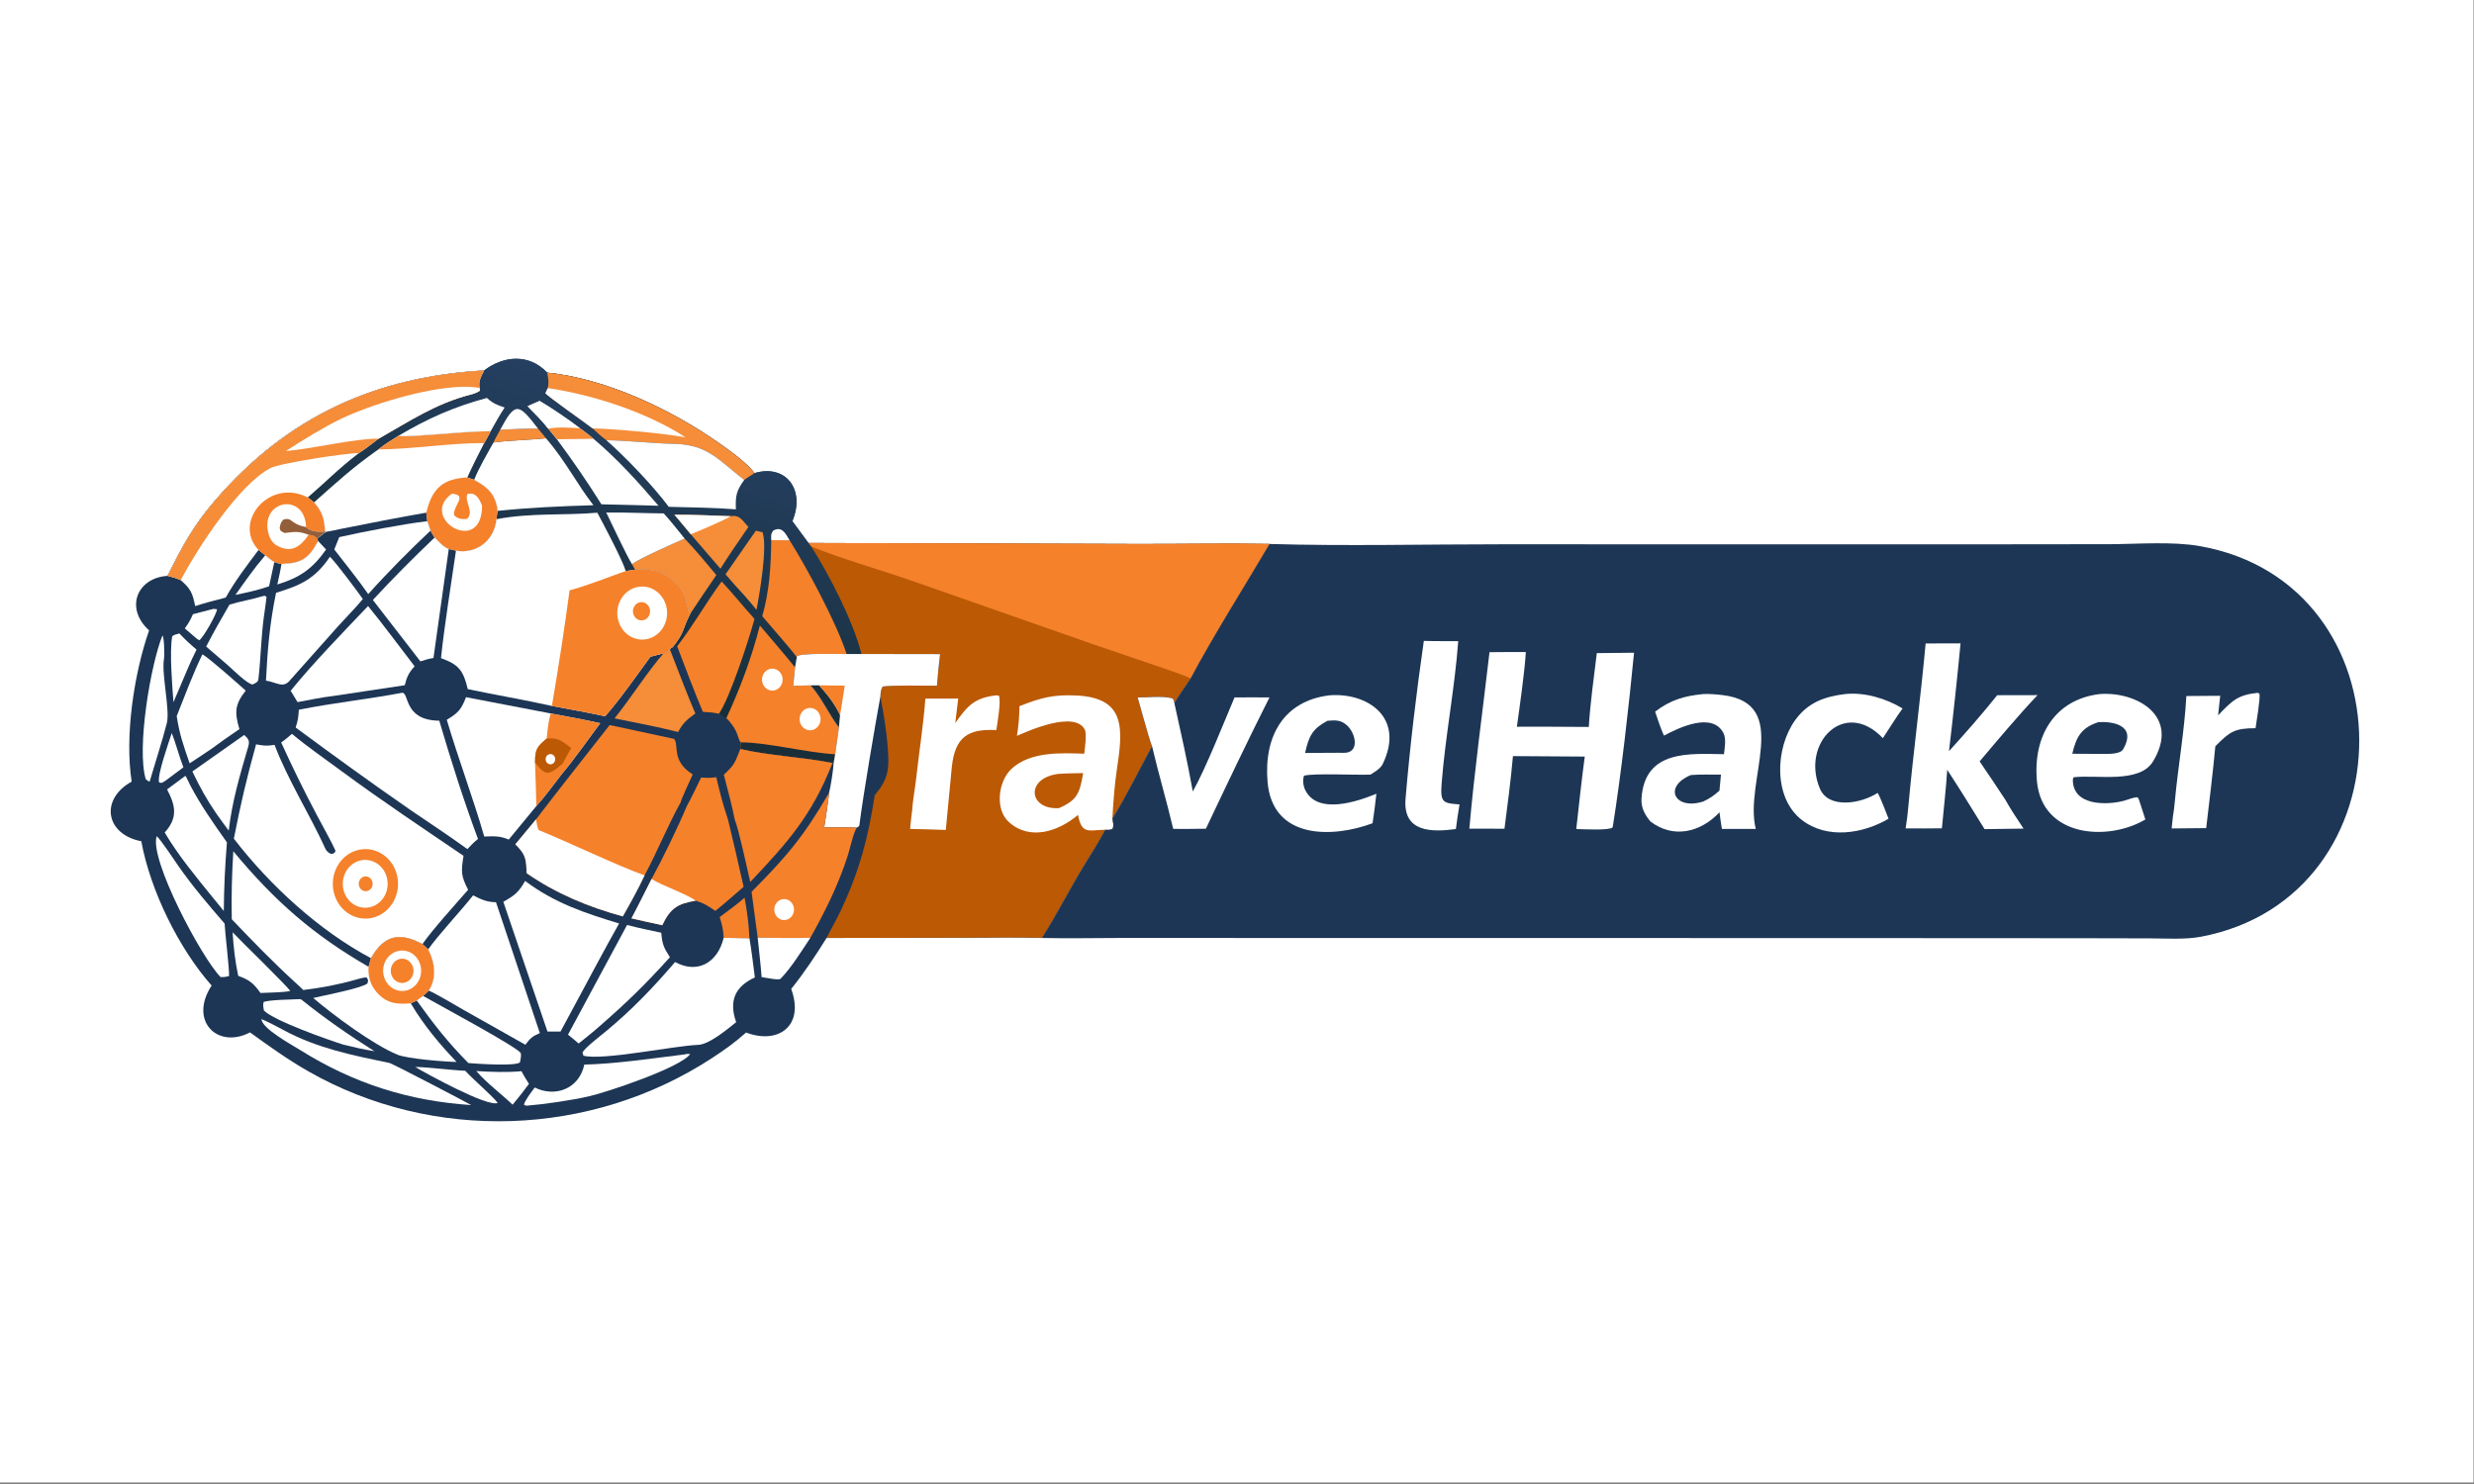 <?xml version="1.0" encoding="utf-8" ?><svg xmlns="http://www.w3.org/2000/svg" xmlns:xlink="http://www.w3.org/1999/xlink" width="750" height="450" viewBox="0 0 750 450"><rect x="0" y="0" width="750" height="450" fill="#808080" stroke="none"/><path fill="white" transform="scale(0.412 0.439)" d="M0 0L1820 0L1820 1024L0 1024L0 0Z"/><path fill="#1D3655" transform="scale(0.412 0.439)" d="M356.25 255.877C370.812 245.552 389.294 244.207 402.58 257.364C445.792 261.475 494.138 282.852 529.836 306.604C537.371 311.618 549.518 319.724 555.189 326.784C578.15 320.442 592.754 338.065 583.013 359.98L594.867 375.07L836.317 375.76C868.645 375.857 901.998 375.224 934.163 375.74C916.635 403.688 891.829 440.617 876.082 468.661C871.912 474.327 867.944 479.684 864.095 485.577C863.573 483.946 863.565 482.63 862.309 482.328C855.228 480.626 844.26 481.906 837.117 481.743C839.655 489.705 844.98 508.78 847.688 515.422C838.908 530.577 827.868 551.363 818.512 565.441C819.014 568.85 819.769 569.868 818.542 572.593C816.132 573.352 815.827 573.249 813.249 573.141C808.71 581.061 803.568 588.894 798.52 596.519C787.493 613.172 777.844 631.443 766.63 647.894C749.647 647.19 729.083 647.679 711.767 647.683L608.21 647.885C599.745 660.564 592.038 671.539 582.175 683.11C592.173 708.862 572.464 721.621 548.976 713.204C540.835 720.046 532.802 725.402 523.76 730.937C434.813 785.387 318.714 789.302 226.636 739.879C211.504 731.757 198.029 722.651 183.969 713.115C159.974 724.876 138.738 705.104 155.718 680.761C131.81 655.458 110.636 615.309 103.971 581.078C77.681 576.39 73.28 552.126 96.889 539.895C91.626 508.465 98.682 464.999 109.716 435.433C91.666 420.175 100.772 399.096 123.261 397.778C134.34 377.115 141.989 363.448 157.992 345.962C212.124 286.816 277.687 260.051 356.25 255.877Z"/><path fill="#BB5905" transform="scale(0.412 0.439)" d="M594.867 375.07L836.317 375.76C868.645 375.857 901.998 375.224 934.163 375.74C916.635 403.688 891.829 440.617 876.082 468.661C871.912 474.327 867.944 479.684 864.095 485.577C863.573 483.946 863.565 482.63 862.309 482.328C855.228 480.626 844.26 481.906 837.117 481.743C839.655 489.705 844.98 508.78 847.688 515.422C838.908 530.577 827.868 551.363 818.512 565.441C819.014 568.85 819.769 569.868 818.542 572.593C816.132 573.352 815.827 573.249 813.249 573.141C808.71 581.061 803.568 588.894 798.52 596.519C787.493 613.172 777.844 631.443 766.63 647.894C749.647 647.19 729.083 647.679 711.767 647.683L608.21 647.885C611.632 641.312 615.614 635.129 618.944 628.424C632.404 601.321 638.806 578.971 643.614 549.324C653.647 538.075 654.503 531.294 653.199 516.133C652.177 504.249 650.246 492.88 647.778 481.21C648 478.193 647.939 477.098 649.343 474.311C652.985 473.169 683.952 473.634 689.404 473.646C689.95 466.251 690.811 459.189 691.703 451.828L633.799 451.74C627.385 428.507 610.159 397.288 596.712 377.399L594.867 375.07Z"/><path fill="#F5812B" transform="scale(0.412 0.439)" d="M594.867 375.07L836.317 375.76C868.645 375.857 901.998 375.224 934.163 375.74C916.635 403.688 891.829 440.617 876.082 468.661C873.285 467.064 859.81 462.799 855.997 461.544L805.412 445.379L670.084 400.898C647.71 393.63 617.658 385.523 596.712 377.399L594.867 375.07Z"/><path fill="white" transform="scale(0.412 0.439)" d="M750.138 487.776C766.092 481.831 775.379 479.641 792.153 480.409C828.824 482.09 826.293 503.804 821.696 532.166C820.135 541.796 819.059 555.506 818.512 565.441C819.014 568.85 819.769 569.868 818.542 572.593C816.132 573.352 815.827 573.249 813.249 573.141C801.501 573.241 795.952 576.907 793.211 562.882C779.157 574.095 757.788 581.16 742.165 567.663C732.021 558.899 734.471 539.893 744.023 531.309C757.673 519.041 780.508 520.05 797.788 520.619C798.275 516.769 799.788 506.824 798.199 503.971C790.728 490.563 756.672 504.812 748.286 508.283C749.555 500.763 749.973 495.341 750.138 487.776Z"/><path fill="#BB5905" transform="scale(0.412 0.439)" d="M778.71 534.551C784.327 534.159 791.256 534.146 796.985 533.991C794.544 548.002 792.486 552.776 779.172 558.212C756.862 559.475 754.161 537.534 778.71 534.551Z"/><path fill="white" transform="scale(0.412 0.439)" d="M733.089 480.293L734.947 480.457C736.762 484.19 733.888 499.11 733.121 504.306C712.699 503.318 702.533 508.631 700.291 530.43C698.831 544.614 697.382 559.067 695.926 573.27C687.201 572.944 678.406 572.787 669.672 572.574C669.942 568.532 670.634 563.986 671.155 559.928C671.369 554.674 673.433 543.658 674.093 537.985C676.213 519.756 679.48 500.826 680.886 482.573L705.065 482.521L702.903 499.437C712.195 486.983 717.338 482.018 733.089 480.293Z"/><defs><linearGradient id="gradient_0" gradientUnits="userSpaceOnUse" x1="411.953" y1="456.861" x2="466.921" y2="274.034"><stop offset="0" stop-color="#182F39"/><stop offset="1" stop-color="#243F61"/></linearGradient></defs><path fill="url(#gradient_0)" transform="scale(0.412 0.439)" d="M356.25 255.877C370.812 245.552 389.294 244.207 402.58 257.364C445.792 261.475 494.138 282.852 529.836 306.604C537.371 311.618 549.518 319.724 555.189 326.784C578.15 320.442 592.754 338.065 583.013 359.98L594.867 375.07L596.712 377.399C610.159 397.288 627.385 428.507 633.799 451.74L622.947 451.768C617.557 451.785 589.074 450.966 586.336 453.346L586.272 453.98L585.002 460.975L583.689 473.736L596.437 473.42C604.657 481.916 610.252 493.999 617.28 502.435L614.542 521.004L613.43 526.99L612.529 527.062C591.636 523.059 563.872 521.782 544.722 517.341L545.01 512.748C542.68 510.587 543.764 504.748 534.458 496.048L529.002 493.019C524.493 492.064 521.836 491.97 517.197 491.74C510.585 477.151 504.362 461.313 498.251 446.424L494.997 447.03C504.101 436.237 501.555 435.599 507.834 424.061C504.591 419.262 506.683 410.62 496.674 402.238C486.35 393.592 479.952 392.966 467.265 393.522L460.422 394.45C458.232 387.176 443.705 361.449 439.503 354.143C415.072 356.152 390.491 354.09 365.315 358.633C363.683 373.761 350.224 382.831 335.513 380.386C334.365 379.966 331.546 379.487 330.214 379.218C326.145 377.862 322.948 374.285 319.796 371.3C318.855 370.116 317.626 367.869 316.807 366.491L314.401 359.992L313.684 354.107C292.376 357.633 271.134 361.469 249.917 365.501C246.642 366.124 243.36 366.905 240.051 367.314C236.468 369.136 236.361 370.178 233.233 371.989L234.065 373.711C226.991 386.193 221.43 389.155 207.108 389.528C205.352 389.354 203.568 388.74 201.842 388.255C200.297 387.507 196.718 384.741 195.163 383.603L190.249 379.87C181.432 390.903 173.427 400.624 166.085 412.763C158.555 414.61 150.993 416.387 143.58 418.658C141.846 409.765 140.033 406.414 132.982 400.743C129.11 399.228 127.321 398.719 123.261 397.778C134.34 377.115 141.989 363.448 157.992 345.962C212.124 286.816 277.687 260.051 356.25 255.877Z"/><path fill="white" transform="scale(0.412 0.439)" d="M123.261 397.778C134.34 377.115 141.989 363.448 157.992 345.962C212.124 286.816 277.687 260.051 356.25 255.877C353.955 260.278 351.943 263.034 352.906 267.987L353.175 269.774C351.215 271.134 348.582 271.981 346.266 272.534C320.696 278.635 301.227 290.974 278.548 303.011C275.386 305.241 267.052 311.381 264.039 312.982C248.731 323.97 240.144 332.562 226.476 343.581L231.099 347.001C237.189 353.459 238.607 358.148 239.175 367.06L240.051 367.314C236.468 369.136 236.361 370.178 233.233 371.989L234.065 373.711C226.991 386.193 221.43 389.155 207.108 389.528C205.352 389.354 203.568 388.74 201.842 388.255C200.297 387.507 196.718 384.741 195.163 383.603L190.249 379.87C181.432 390.903 173.427 400.624 166.085 412.763C158.555 414.61 150.993 416.387 143.58 418.658C141.846 409.765 140.033 406.414 132.982 400.743C129.11 399.228 127.321 398.719 123.261 397.778Z"/><path fill="#F58D39" transform="scale(0.412 0.439)" d="M123.261 397.778C134.34 377.115 141.989 363.448 157.992 345.962C212.124 286.816 277.687 260.051 356.25 255.877C353.955 260.278 351.943 263.034 352.906 267.987L353.175 269.774C351.215 271.134 348.582 271.981 346.266 272.534C320.696 278.635 301.227 290.974 278.548 303.011C275.386 305.241 267.052 311.381 264.039 312.982C255.881 312.767 206.444 319.789 199.033 323.335C176.061 334.326 145.077 379.034 132.982 400.743C129.11 399.228 127.321 398.719 123.261 397.778Z"/><path fill="white" transform="scale(0.412 0.439)" d="M210.33 311.578C221.742 304.52 238.856 294.745 250.734 289.392C275.276 278.331 326.838 263.533 352.906 267.987L353.175 269.774C351.215 271.134 348.582 271.981 346.266 272.534C320.696 278.635 301.227 290.974 278.548 303.011C261.738 302.775 229.258 310.078 210.33 311.578Z"/><path fill="#F5812B" transform="scale(0.412 0.439)" d="M190.249 379.87C170.969 360.979 197.93 329.962 226.476 343.581L231.099 347.001C237.189 353.459 238.607 358.148 239.175 367.06L240.051 367.314C236.468 369.136 236.361 370.178 233.233 371.989L234.065 373.711C226.991 386.193 221.43 389.155 207.108 389.528C205.352 389.354 203.568 388.74 201.842 388.255C200.297 387.507 196.718 384.741 195.163 383.603L190.249 379.87Z"/><path fill="white" transform="scale(0.412 0.439)" d="M227.105 369.383C220.802 378.037 213.655 382.722 202.556 376.169C199.276 373.719 197.603 369.934 196.977 366.148C193.507 345.142 223.614 340.773 225.179 363.213L225.233 364.054C228.068 367.326 235.177 367.713 239.175 367.06L240.051 367.314C236.468 369.136 236.361 370.178 233.233 371.989C230.937 369.857 230.141 369.869 227.105 369.383Z"/><path fill="#935E3A" transform="scale(0.412 0.439)" d="M227.105 369.383C219.596 366.812 217.292 367.269 209.39 368.17C206.218 366.478 206.649 367.352 205.768 364.763C206.362 361.793 206.395 361.26 208.365 359.002C215.068 356.793 213.41 362.06 225.233 364.054C228.068 367.326 235.177 367.713 239.175 367.06L240.051 367.314C236.468 369.136 236.361 370.178 233.233 371.989C230.937 369.857 230.141 369.869 227.105 369.383Z"/><path fill="white" transform="scale(0.412 0.439)" d="M361.036 297.863C360.109 299.499 357.215 304.846 356.262 306.048C351.79 314.161 347.901 321.388 343.877 329.775L348.908 331.434C358.758 336.427 364.83 341.366 366.164 352.878C365.879 354.649 365.443 356.89 365.315 358.633C363.683 373.761 350.224 382.831 335.513 380.386C334.365 379.966 331.546 379.487 330.214 379.218C326.145 377.862 322.948 374.285 319.796 371.3C318.855 370.116 317.626 367.869 316.807 366.491L314.401 359.992L313.684 354.107C292.376 357.633 271.134 361.469 249.917 365.501C246.642 366.124 243.36 366.905 240.051 367.314L239.175 367.06C238.607 358.148 237.189 353.459 231.099 347.001C249.298 331.867 258.322 323.822 278.364 310.444C283.624 306.582 287.446 304.341 293.093 301.079C299.062 301.685 308.779 300.793 315.019 300.422C330.531 299.5 345.451 297.934 361.036 297.863Z"/><path fill="#F5812B" transform="scale(0.412 0.439)" d="M343.877 329.775L348.908 331.434C358.758 336.427 364.83 341.366 366.164 352.878C365.879 354.649 365.443 356.89 365.315 358.633C363.683 373.761 350.224 382.831 335.513 380.386C334.365 379.966 331.546 379.487 330.214 379.218C326.145 377.862 322.948 374.285 319.796 371.3C318.855 370.116 317.626 367.869 316.807 366.491L314.401 359.992L313.684 354.107C317.99 336.896 326.268 330.731 343.877 329.775Z"/><path fill="white" transform="scale(0.412 0.439)" d="M332.448 341.019C344.466 342.015 333.572 348.629 334.043 355.737C336.447 358.429 340.277 358.915 343.682 358.372C349.127 353.728 341.55 346.264 343.914 341.225C350.193 339.701 352.597 344.515 354.72 349.294C354.61 384.639 307.537 357.928 332.448 341.019Z"/><path fill="#F58D39" transform="scale(0.412 0.439)" d="M361.036 297.863C360.109 299.499 357.215 304.846 356.262 306.048C331.574 305.93 303.764 310.262 278.364 310.444C283.624 306.582 287.446 304.341 293.093 301.079C299.062 301.685 308.779 300.793 315.019 300.422C330.531 299.5 345.451 297.934 361.036 297.863Z"/><path fill="#F5812B" transform="scale(0.412 0.439)" d="M559.102 432.05C567.809 441.638 576.539 451.17 585.002 460.975L583.689 473.736L596.437 473.42C604.657 481.916 610.252 493.999 617.28 502.435L614.542 521.004L613.43 526.99L612.529 527.062C591.636 523.059 563.872 521.782 544.722 517.341L545.01 512.748C542.68 510.587 543.764 504.748 534.458 496.048C544.243 476.429 553.456 453.289 559.102 432.05Z"/><path fill="#1A2E39" transform="scale(0.412 0.439)" d="M545.01 512.748C565.516 512.896 593.207 519.876 614.542 521.004L613.43 526.99L612.529 527.062C591.636 523.059 563.872 521.782 544.722 517.341L545.01 512.748Z"/><path fill="white" transform="scale(0.412 0.439)" d="M593.908 489.305C597.829 488.158 601.964 490.265 603.341 494.112C604.718 497.96 602.859 502.213 599.101 503.816C596.464 504.941 593.421 504.511 591.199 502.7C588.976 500.888 587.941 497.994 588.509 495.184C589.077 492.373 591.156 490.109 593.908 489.305Z"/><path fill="white" transform="scale(0.412 0.439)" d="M565.344 462.45C569.087 460.873 573.407 462.526 575.142 466.199C576.877 469.871 575.411 474.259 571.817 476.15C569.351 477.447 566.373 477.287 564.06 475.733C561.748 474.179 560.474 471.482 560.742 468.709C561.01 465.935 562.777 463.532 565.344 462.45Z"/><path fill="#F58D39" transform="scale(0.412 0.439)" d="M402.58 257.364C445.792 261.475 494.138 282.852 529.836 306.604C537.371 311.618 549.518 319.724 555.189 326.784C552.965 328.15 549.645 330.051 547.606 331.503C529.075 317.933 520.444 306.969 496.119 306.575C479.891 306.313 462.687 304.3 446.208 304.085C442.267 301.412 439.512 298.957 435.948 295.861C431.697 292.658 402.004 273.2 401.327 271.543L403.066 268.094C403.993 263.986 403.457 261.363 402.58 257.364Z"/><path fill="white" transform="scale(0.412 0.439)" d="M403.066 268.094C436.124 272.538 475.998 284.784 504.402 302.064C487.086 299.226 454.397 296.398 435.948 295.861C431.697 292.658 402.004 273.2 401.327 271.543L403.066 268.094Z"/><path fill="#F5812B" transform="scale(0.412 0.439)" d="M530.994 401.648C539.617 410.343 546.916 418.928 555.166 427.529C551.092 441.726 537.158 481.908 529.002 493.019C524.493 492.064 521.836 491.97 517.197 491.74C510.585 477.151 504.362 461.313 498.251 446.424C510.353 431.745 519.748 415.934 530.994 401.648Z"/><path fill="white" transform="scale(0.412 0.439)" d="M401.73 302.695C416.324 318.635 424.452 334.308 436.649 348.965C411.725 349.7 390.863 350.536 366.164 352.878C364.83 341.366 358.758 336.427 348.908 331.434C352.154 323.519 358.616 313.27 363.107 305.667C373.8 304.192 389.727 303.964 401.73 302.695Z"/><path fill="white" transform="scale(0.412 0.439)" d="M446.208 304.085C462.687 304.3 479.891 306.313 496.119 306.575C520.444 306.969 529.075 317.933 547.606 331.503C541.784 339.094 541.122 342.34 541.461 351.807C526.103 350.688 507.64 350.421 492.074 350.073C480.197 335.16 460.475 315.967 446.208 304.085Z"/><path fill="#F5812B" transform="scale(0.412 0.439)" d="M580.961 373.181C593.794 392.275 615.529 430.232 622.947 451.768C617.557 451.785 589.074 450.966 586.336 453.346L586.272 453.98C584.869 451.564 564.289 429.403 560.869 425.64C566.195 408.165 567.228 391.221 567.498 373.133L580.961 373.181Z"/><path fill="#F58D39" transform="scale(0.412 0.439)" d="M503.769 371.996C512.15 380.295 519.29 388.401 527.104 397.218C520.572 406.158 514.2 414.999 507.834 424.061C504.591 419.262 506.683 410.62 496.674 402.238C486.35 393.592 479.952 392.966 467.265 393.522L465.043 389.725C470.856 385.487 496.183 375.23 503.769 371.996Z"/><path fill="white" transform="scale(0.412 0.439)" d="M446.089 354.045C459.348 353.796 474.717 354.576 488.368 354.625C493.044 359.32 499.289 366.887 503.769 371.996C496.183 375.23 470.856 385.487 465.043 389.725C461.141 384.004 449.889 361.257 446.089 354.045Z"/><path fill="white" transform="scale(0.412 0.439)" d="M358.255 274.876C362.819 278.706 365.719 279.747 371.327 281.479C367.467 286.979 364.461 292.085 361.036 297.863C345.451 297.934 330.531 299.5 315.019 300.422C308.779 300.793 299.062 301.685 293.093 301.079C314.817 288.971 333.858 281.067 358.255 274.876Z"/><path fill="#F58D39" transform="scale(0.412 0.439)" d="M368.041 296.85C376.928 296.502 387.113 295.869 395.901 296.072C397.747 298.14 400.029 300.575 401.73 302.695C389.727 303.964 373.8 304.192 363.107 305.667C364.272 303.111 366.57 299.394 368.041 296.85Z"/><path fill="white" transform="scale(0.412 0.439)" d="M368.041 296.85C379.175 277.459 381.395 278.3 395.901 296.072C387.113 295.869 376.928 296.502 368.041 296.85Z"/><path fill="white" transform="scale(0.412 0.439)" d="M567.498 373.133C567.469 369.07 566.915 369.828 568.74 366.648C575.14 363.034 577.993 368.34 580.961 373.181L567.498 373.133Z"/><path fill="white" transform="scale(0.412 0.439)" d="M388.193 280.571L397.04 276.972C405.575 281.607 418.936 290.211 426.7 295.78C429.948 298.079 433.687 300.59 436.705 303.118C454.112 316.844 469.639 332.985 484.531 349.327L442.522 348.341C431.773 332.263 421.739 318.6 409.773 303.402L403.378 296.05C398.524 290.292 393.637 285.765 388.193 280.571Z"/><path fill="white" transform="scale(0.412 0.439)" d="M388.193 280.571L397.04 276.972C405.575 281.607 418.936 290.211 426.7 295.78C418.149 295.467 411.895 294.779 403.378 296.05C398.524 290.292 393.637 285.765 388.193 280.571Z"/><path fill="#F58D39" transform="scale(0.412 0.439)" d="M426.7 295.78C429.948 298.079 433.687 300.59 436.705 303.118L409.773 303.402L403.378 296.05C411.895 294.779 418.149 295.467 426.7 295.78Z"/><path fill="#F58D39" transform="scale(0.412 0.439)" d="M496.252 355.541C509.53 355.413 524.24 356.145 537.63 356.544C544.5 355.471 545.92 359.343 550.687 363.974C543.774 373.461 536.58 383.079 530.106 392.847L508.268 369.028C504.348 364.487 500.262 360.008 496.252 355.541Z"/><path fill="white" transform="scale(0.412 0.439)" d="M496.252 355.541C509.53 355.413 524.24 356.145 537.63 356.544C533.774 359.028 513.535 367.074 508.268 369.028C504.348 364.487 500.262 360.008 496.252 355.541Z"/><path fill="#F58D39" transform="scale(0.412 0.439)" d="M556.192 366.563C557.842 366.868 559.469 367.288 561.101 367.684C564.819 377.689 558.969 410.212 556.6 421.283C554.09 418.114 550.817 414.698 548.06 411.673C543.021 406.656 538.63 401.955 533.848 396.687L556.192 366.563Z"/><path fill="white" transform="scale(0.412 0.439)" d="M365.315 358.633C390.491 354.09 415.072 356.152 439.503 354.143C443.705 361.449 458.232 387.176 460.422 394.45L467.265 393.522C479.952 392.966 486.35 393.592 496.674 402.238C506.683 410.62 504.591 419.262 507.834 424.061C501.555 435.599 504.101 436.237 494.997 447.03C493.286 447.943 493.653 447.328 492.975 448.667C491.69 449.548 489.697 451.204 488.271 451.272L478.554 453.642C468.861 466.052 455.767 483.674 445.259 494.719C432.133 492.2 419.268 489.852 406.089 487.633C386.082 483.412 364.514 480.023 344.18 475.987C340.882 462.879 337.362 458.994 324.488 454.607C327.058 431.489 331.917 403.713 335.513 380.386C350.224 382.831 363.683 373.761 365.315 358.633Z"/><path fill="#F5812B" transform="scale(0.412 0.439)" d="M467.265 393.522C479.952 392.966 486.35 393.592 496.674 402.238C506.683 410.62 504.591 419.262 507.834 424.061C501.555 435.599 504.101 436.237 494.997 447.03C493.286 447.943 493.653 447.328 492.975 448.667C491.69 449.548 489.697 451.204 488.271 451.272L478.554 453.642C468.861 466.052 455.767 483.674 445.259 494.719C432.133 492.2 419.268 489.852 406.089 487.633C410.786 461.668 415.434 433.875 419.098 407.79C431.597 404.692 447.739 398.589 460.422 394.45L467.265 393.522Z"/><path fill="white" transform="scale(0.412 0.439)" d="M467.377 405.875C473.766 403.997 480.671 405.733 485.412 410.41C490.154 415.087 491.986 421.968 490.198 428.385C488.411 434.801 483.284 439.742 476.807 441.292C467.14 443.605 457.392 437.788 454.834 428.181C452.276 418.574 457.841 408.678 467.377 405.875Z"/><path fill="#F5812B" transform="scale(0.412 0.439)" d="M469.241 416.569C471.295 415.559 473.735 415.743 475.616 417.049C477.496 418.355 478.521 420.578 478.293 422.856C478.065 425.134 476.62 427.11 474.518 428.017C471.377 429.373 467.729 427.976 466.296 424.868C464.864 421.761 466.17 418.078 469.241 416.569Z"/><path fill="white" transform="scale(0.412 0.439)" d="M633.799 451.74L691.703 451.828C690.811 459.189 689.95 466.251 689.404 473.646C683.952 473.634 652.985 473.169 649.343 474.311C647.939 477.098 648 478.193 647.778 481.21C644.049 500.353 635.327 547.87 632.294 570.224C632.228 570.709 631.001 571.492 630.388 571.693C623.263 571.298 613.763 571.537 606.456 571.506C607.841 563.354 609.13 555.728 610.066 547.519C611.352 542.948 613.123 531.702 613.43 526.99L614.542 521.004L617.28 502.435C610.252 493.999 604.657 481.916 596.437 473.42L583.689 473.736L585.002 460.975L586.272 453.98L586.336 453.346C589.074 450.966 617.557 451.785 622.947 451.768L633.799 451.74Z"/><path fill="#1A2E39" transform="scale(0.412 0.439)" d="M596.437 473.42L602.693 473.362C608.595 479.407 614.406 486.254 618.101 493.93L617.28 502.435C610.252 493.999 604.657 481.916 596.437 473.42Z"/><path fill="#F5812B" transform="scale(0.412 0.439)" d="M602.693 473.362L621.603 473.61C621.202 475.833 618.466 492.796 618.101 493.93C614.406 486.254 608.595 479.407 602.693 473.362Z"/><path fill="#F5812B" transform="scale(0.412 0.439)" d="M544.722 517.341C563.872 521.782 591.636 523.059 612.529 527.062C597.315 563.573 579.118 582.285 552.032 609.246C550.092 601.265 543.383 572.133 540.643 566.138C538.612 556.333 535.236 544.883 532.602 535.088C540.594 528.202 540.699 526.873 544.722 517.341Z"/><path fill="#F5812B" transform="scale(0.412 0.439)" d="M610.066 547.519C609.13 555.728 607.841 563.354 606.456 571.506C613.763 571.537 623.263 571.298 630.388 571.693C627.597 576.165 625.613 585.749 623.752 591.155C616.757 611.464 607.239 629.351 596.272 647.788C583.422 648.062 570.377 647.802 557.513 647.672L553.015 616.011C578.813 591.571 591.216 578.046 610.066 547.519Z"/><path fill="white" transform="scale(0.412 0.439)" d="M576.107 621.064C579.873 620.608 583.355 623.129 584.099 626.849C584.842 630.57 582.597 634.236 578.945 635.264C576.32 636.002 573.502 635.207 571.65 633.205C569.798 631.202 569.224 628.331 570.164 625.77C571.104 623.209 573.4 621.391 576.107 621.064Z"/><path fill="white" transform="scale(0.412 0.439)" d="M319.796 371.3C322.948 374.285 326.145 377.862 330.214 379.218L318.95 454.499C315.448 454.986 312.717 455.856 309.335 456.836L274.352 414.424C289.08 399.487 304.163 385.279 319.796 371.3Z"/><path fill="white" transform="scale(0.412 0.439)" d="M314.401 359.992L316.807 366.491C301.173 380.34 285.345 395.236 270.957 410.361C263.51 400.341 254.016 389.294 245.975 379.549L249.615 371.025C267.567 367.222 296.451 362.006 314.401 359.992Z"/><path fill="#F58D39" transform="scale(0.412 0.439)" d="M488.271 451.272C489.697 451.204 491.69 449.548 492.975 448.667C498.895 462.856 505.271 479.019 511.627 492.831C505.661 496.975 502.51 499.282 498.968 505.631C484.018 502.045 467.372 499.114 452.18 496.198C463.295 483.338 477.936 462.011 488.271 451.272Z"/><path fill="white" transform="scale(0.412 0.439)" d="M557.513 647.672C570.377 647.802 583.422 648.062 596.272 647.788C589.968 656.662 582.268 668.447 574.381 676.033C573.003 677.359 563.583 675.279 560.41 674.935C559.681 665.973 558.506 656.639 557.513 647.672Z"/><path fill="white" transform="scale(0.412 0.439)" d="M195.163 383.603C196.718 384.741 200.297 387.507 201.842 388.255L197.997 404.965C190.102 407.579 181.398 409.353 173.246 410.892C180.733 401.062 186.781 392.759 195.163 383.603Z"/><path fill="white" transform="scale(0.412 0.439)" d="M234.065 373.711L239.944 379.562C229.712 393.185 220.429 398.997 204.036 403.741C205.081 399.181 206.367 394.103 207.108 389.528C221.43 389.155 226.991 386.193 234.065 373.711Z"/><path fill="white" transform="scale(0.412 0.439)" d="M206.897 512.848C209.657 511.113 212.266 508.938 214.833 506.913C226.059 515.748 239.936 524.768 251.801 532.983C281.003 553.202 311.139 572.034 341.07 591.152C339.185 602.251 339.165 604.819 344.435 614.616C335.955 623.783 317.885 642.433 310.833 652.13C294.478 643.882 282.87 645.43 272.977 661.86C235.089 642.938 198.871 611.94 172.071 579.301C177.235 554.68 181.325 538.315 188.421 514.157C194.381 515.115 196.03 515.385 202.031 514.51C211.831 538.883 228.087 562.764 239.546 586.49C240.312 588.075 242.144 589.352 243.79 589.913C246.456 589.104 245.742 589.752 246.902 587.722C244.874 583.122 236.511 569.006 233.457 563.569C223.772 546.334 215.515 530.666 206.897 512.848Z"/><path fill="#F5812B" transform="scale(0.412 0.439)" d="M264.782 586.859C277.775 584.602 290.154 593.254 292.504 606.234C294.853 619.213 286.292 631.657 273.333 634.1C260.242 636.569 247.646 627.899 245.272 614.787C242.899 601.675 251.657 589.138 264.782 586.859Z"/><path fill="white" transform="scale(0.412 0.439)" d="M267.783 594.005C276.699 593.501 284.4 600.176 285.17 609.074C285.94 617.972 279.5 625.871 270.631 626.907C264.653 627.605 258.769 624.996 255.272 620.096C251.776 615.196 251.22 608.782 253.823 603.354C256.426 597.926 261.775 594.344 267.783 594.005Z"/><path fill="#F5812B" transform="scale(0.412 0.439)" d="M267.474 605.614C270.169 604.722 273.075 606.195 273.949 608.896C274.823 611.597 273.33 614.494 270.624 615.35C267.943 616.198 265.081 614.722 264.215 612.047C263.349 609.371 264.805 606.498 267.474 605.614Z"/><path fill="#F5812B" transform="scale(0.412 0.439)" d="M448.598 500.821L495.952 510.364C499.974 514.35 493.44 525.404 509.722 534.918C508.32 537.827 501.12 552.304 500.744 554.399C491.553 569.808 483.563 588.45 474.274 604.639C469.637 613.929 463.624 624.168 458.252 632.986C432.859 626.404 409.442 617.401 387.423 603.089L387.39 600.954C387.164 591.92 385.591 589.271 379.2 583.176L394.423 565.956C411.649 544.739 431.021 521.911 448.598 500.821Z"/><path fill="white" transform="scale(0.412 0.439)" d="M394.423 565.956C394.704 567.531 395.552 573.082 396.591 573.473C416.563 580.983 456.127 598.75 474.274 604.639C469.637 613.929 463.624 624.168 458.252 632.986C432.859 626.404 409.442 617.401 387.423 603.089L387.39 600.954C387.164 591.92 385.591 589.271 379.2 583.176L394.423 565.956Z"/><path fill="white" transform="scale(0.412 0.439)" d="M171.678 587.99C202.051 622.436 230.587 645.819 271.192 667.793L272.977 661.86C282.87 645.43 294.478 643.882 310.833 652.13L315.077 655.777C319.98 664.571 321.555 675.532 315.514 684.25L311.319 687.933L306.64 691.1L302.253 693.035C311.673 708.063 323.356 721.109 335.952 733.523C327.324 733.414 299.73 731.35 292.388 728.491C274.363 721.472 245.48 701.346 230.468 689.348C237.569 687.763 266.348 682.591 270.421 679.273C270.971 676.381 271.191 677.472 269.729 675.146C267.123 675.173 264.23 676.032 261.69 676.714C248.893 680.149 236.326 682.331 223.153 683.845C221.193 681.929 219.064 680.175 216.982 678.392C200.864 664.582 185.641 649.848 170.536 634.941C170.18 619.336 170.636 603.563 171.678 587.99Z"/><path fill="#F5812B" transform="scale(0.412 0.439)" d="M272.977 661.86C282.87 645.43 294.478 643.882 310.833 652.13L315.077 655.777C319.98 664.571 321.555 675.532 315.514 684.25L311.319 687.933L306.64 691.1L302.253 693.035C292.179 693.784 284.485 693.396 276.873 685.059C272.496 680.265 270.742 674.284 271.192 667.793L272.977 661.86Z"/><path fill="white" transform="scale(0.412 0.439)" d="M292.605 656.965C300.121 655.138 307.69 659.767 309.489 667.291C311.288 674.815 306.633 682.369 299.104 684.141C291.614 685.904 284.11 681.276 282.32 673.791C280.53 666.307 285.129 658.783 292.605 656.965Z"/><path fill="#F5812B" transform="scale(0.412 0.439)" d="M294.011 662.423C297.003 661.73 300.134 662.731 302.17 665.031C304.206 667.331 304.82 670.56 303.77 673.447C302.721 676.334 300.176 678.415 297.138 678.869C292.691 679.534 288.513 676.568 287.673 672.15C286.832 667.731 289.63 663.438 294.011 662.423Z"/><path fill="white" transform="scale(0.412 0.439)" d="M295.911 478.528C301.253 478.367 296.814 497.583 323.216 497.81C331.988 525.737 340.953 552.27 351.703 579.499C348.778 581.635 346.482 583.978 343.885 586.489C330.422 577.343 315.818 568.317 302.052 559.521C273.24 540.783 245.751 522.11 217.554 502.533C219.322 497.277 219.487 495.801 219.888 490.243C244.577 485.584 270.741 482.991 295.911 478.528Z"/><path fill="white" transform="scale(0.412 0.439)" d="M328.746 497.173C336.988 492.512 339.323 490.311 342.907 481.585L405.258 492.817C417.373 494.951 429.599 496.996 441.623 499.563C435.861 506.909 419.727 527.93 413.662 534.262C407.882 541.325 400.872 550.355 394.642 556.782L374.34 579.92C367.463 577.219 363.577 577.638 356.328 577.823C348.268 551.657 337.179 524.007 328.746 497.173Z"/><path fill="#F5812B" transform="scale(0.412 0.439)" d="M405.258 492.817C417.373 494.951 429.599 496.996 441.623 499.563C435.861 506.909 419.727 527.93 413.662 534.262C407.882 541.325 400.872 550.355 394.642 556.782C394.494 546.972 393.989 536.516 393.666 526.667C393.706 517.413 395.167 515.777 402.252 510.164C402.963 504.003 403.344 498.748 405.258 492.817Z"/><path fill="#BB5905" transform="scale(0.412 0.439)" d="M402.252 510.164C410.784 509.301 413.133 511.777 420.345 516.683C417.995 520.395 416.095 523.677 413.977 527.528C404.064 535.14 402.005 536.815 393.666 526.667C393.706 517.413 395.167 515.777 402.252 510.164Z"/><path fill="white" transform="scale(0.412 0.439)" d="M402.952 521.537C404.009 520.77 405.403 520.649 406.577 521.221C407.751 521.794 408.513 522.967 408.56 524.272C408.606 525.578 407.93 526.802 406.8 527.458C405.172 528.402 403.09 527.904 402.064 526.326C401.038 524.747 401.429 522.642 402.952 521.537Z"/><path fill="white" transform="scale(0.412 0.439)" d="M532.475 647.801L551.436 648.015C553.017 656.49 554.204 666.501 555.441 675.134C541.125 681.304 536.029 691.124 541.682 706.043C534.859 711.196 521.741 721.455 513.685 721.728C496.091 722.324 443.117 732.767 429.289 729.19L428.6 727.156C429.512 724.356 441.974 715.384 445.57 712.59C464.987 697.507 480.192 682.608 496.739 664.513C512.978 672.862 527.99 665.248 532.475 647.801Z"/><path fill="white" transform="scale(0.412 0.439)" d="M348.133 618.456C354.046 621.32 358.295 623.155 364.958 623.187L397.22 713.592C391.527 715.974 390.443 716.84 386.569 721.637L340.689 697.362C333.984 693.783 321.962 686.937 315.514 684.25C321.555 675.532 319.98 664.571 315.077 655.777C321.418 646.952 339.821 628.438 348.133 618.456Z"/><path fill="white" transform="scale(0.412 0.439)" d="M386.376 608.486C407.971 623.773 430.615 630.794 455.537 637.887C444.49 656.231 433.465 675.969 422.746 694.565L412.444 712.521L402.829 712.512L370.347 622.888C378.507 618.678 381.799 616.211 386.376 608.486Z"/><path fill="#F5812B" transform="scale(0.412 0.439)" d="M515.916 537.048C520.696 537.401 522.324 537.395 527.07 536.873C529.581 547.221 532.053 556 535.663 566.057C539.639 581.594 543.471 596.95 547.161 612.558C540.502 617.923 533.147 624.127 526.35 629.183C521.197 625.897 517.914 623.809 511.844 622.153C498.767 624.175 493.301 627.229 487.284 639.072C479.849 637.666 472.075 635.9 464.636 634.337C469.589 625.663 474.62 616.001 479.421 607.174C487.433 593.406 498.898 571.271 505.335 556.855C509.054 550.426 512.484 543.65 515.916 537.048Z"/><path fill="white" transform="scale(0.412 0.439)" d="M479.421 607.174C488.319 612.227 505.358 617.499 511.844 622.153C498.767 624.175 493.301 627.229 487.284 639.072C479.849 637.666 472.075 635.9 464.636 634.337C469.589 625.663 474.62 616.001 479.421 607.174Z"/><path fill="white" transform="scale(0.412 0.439)" d="M242.76 384.581C247.082 388.395 263.23 408.697 266.976 413.776C262.514 418.996 254.338 426.744 249.301 431.997L213.881 469.352C208.374 475.997 204.175 471.363 195.697 470.131C196.821 448.765 198.484 430.619 203.112 409.487C220.795 404.36 231.578 400.134 242.76 384.581Z"/><path fill="white" transform="scale(0.412 0.439)" d="M270.825 418.616C282.119 431.563 294.074 446.833 305.077 460.243C300.788 464.717 299.42 467.386 297.822 473.312L244.587 480.829C238.111 481.398 225.78 483.84 218.926 484.966L213.888 477.139C229.204 459.201 253.729 435.456 270.825 418.616Z"/><path fill="white" transform="scale(0.412 0.439)" d="M461.41 638.911C469.538 640.964 478.293 642.598 486.55 644.276C487.361 652.449 488.29 654.38 492.931 661.195C474.238 680.593 461.624 692.082 440.845 709.119C436.283 712.961 430.569 717.122 425.756 720.793C423.379 718.76 420.45 716.612 417.941 714.682L461.41 638.911Z"/><path fill="white" transform="scale(0.412 0.439)" d="M148.951 451.966C153.969 454.602 175.844 472.863 180.802 477.043C172.921 486.383 172.377 491.813 176.164 503.621C168.85 508.221 162.12 512.738 154.998 517.637L139.543 527.266C135.019 515.07 132.088 507.356 130.027 494.643C135.85 480.827 142.109 465.096 148.951 451.966Z"/><path fill="white" transform="scale(0.412 0.439)" d="M136.435 535.867C137.575 537.46 139.046 540.793 140.14 542.735C147.999 556.684 157.347 569.092 166.97 581.847C165.562 598.559 164.83 612.564 164.671 629.253L156.852 620.274C144.556 606.043 131.143 590.898 121.199 575.056C130.815 564.93 129.426 556.923 122.94 545.276L136.435 535.867Z"/><path fill="white" transform="scale(0.412 0.439)" d="M192.376 703.978C195.447 704.903 206.187 710.264 208.948 711.666C233.534 724.15 260.414 729.17 286.202 734.122C288.97 734.654 346.249 762.903 346.719 763.321C300.949 760.467 260.495 748.562 220.873 725.305C214.634 721.643 192.717 710.462 192.376 703.978Z"/><path fill="white" transform="scale(0.412 0.439)" d="M193.866 411.654C195.503 411.561 194.763 411.353 196.125 412.392C195.572 416.968 194.771 421.763 194.109 426.388C192.07 440.625 191.904 454.958 190.128 469.183C189.864 471.303 187.643 471.906 185.931 472.783C182.355 472.813 170.934 462.242 167.659 459.497L151.702 446.604C157.155 436.61 162.891 427.333 168.839 417.641C176.274 415.468 185.396 414.082 193.866 411.654Z"/><path fill="white" transform="scale(0.412 0.439)" d="M115.309 577.578C117.936 579.449 128.698 594.729 131.486 598.471C142.017 612.601 153.332 624.986 165.259 637.942C165.631 645.053 168.98 670.537 168.503 674.243C165.801 674.802 165.032 675 162.293 674.873C148.396 661.729 109.562 593.243 115.309 577.578Z"/><path fill="white" transform="scale(0.412 0.439)" d="M503.578 728.348C505.418 727.86 505.992 727.973 507.84 728.052C500.886 737.428 446.446 754.474 433.515 757.235C420.237 760.07 401.061 762.692 387.25 763.771L385.49 763.06C386.474 759.64 391.112 754.25 393.46 751.197C408.228 758.129 426.107 752.337 429.945 735.354C452.616 734.912 480.638 730.989 503.578 728.348Z"/><path fill="white" transform="scale(0.412 0.439)" d="M311.319 687.933C319.526 692.439 382.107 723.9 383.155 727.48C383.696 729.326 382.961 731.869 382.625 733.733C379.988 736.696 350.061 734.743 344.621 734.289C329.153 719.508 319.614 707.998 306.64 691.1L311.319 687.933Z"/><path fill="white" transform="scale(0.412 0.439)" d="M179.691 507.665C182.976 510.413 183.863 511.85 182.616 515.825C176.634 534.89 170.715 553.826 168.296 573.747C165.284 570.055 162.232 565.942 159.301 562.145C151.809 551.865 147.372 544.179 141.534 532.888L179.691 507.665Z"/><path fill="white" transform="scale(0.412 0.439)" d="M119.532 438.937C120.907 440.459 121.09 452.662 120.633 455.237C118.768 465.749 125.209 490.436 122.762 499.46C119.302 512.219 114.074 527.097 110.094 539.898C108.74 539.474 108.381 539.063 107.253 538.207C100.447 517.063 110.689 459.595 119.532 438.937Z"/><path fill="white" transform="scale(0.412 0.439)" d="M218.313 690.213C218.755 690.109 221.332 690.121 221.502 690.25C238.99 703.476 256.683 714.973 275.55 726.117C267.423 724.89 260.854 723.465 252.827 721.615C242.228 718.554 201.196 704.943 194.18 697.989C193.786 695.692 193.328 694.319 193.999 692.083C198.324 690.638 213.095 690.453 218.313 690.213Z"/><path fill="white" transform="scale(0.412 0.439)" d="M171.154 643.973C176.633 649.486 212.954 682.585 213.523 684.563C208.1 685.518 197.539 685.654 191.651 685.883C186.434 678.953 183.385 676.864 175.271 674.036C172.963 663.647 171.863 654.535 171.154 643.973Z"/><path fill="white" transform="scale(0.412 0.439)" d="M305.547 737.039C311.374 736.816 333.59 739.335 342.337 739.618C348.619 746.113 361.932 756.547 366.24 761.852C358.592 764.78 314.53 741.963 305.547 737.039Z"/><path fill="white" transform="scale(0.412 0.439)" d="M350.459 739.823C361.01 740.428 373.189 740.849 383.708 739.916C385.282 742.872 387.348 745.841 389.207 748.657L383.456 755.784L377.191 763.068C368.614 755.387 358.293 748.275 350.459 739.823Z"/><path fill="white" transform="scale(0.412 0.439)" d="M131.976 437.543C136.543 442.063 139.606 444.694 144.633 448.705C140.123 457.045 136.327 465.795 132.437 474.445L127.633 485.014C126.822 474.75 124.625 450.585 126.686 439.802C126.916 438.599 130.394 437.989 131.976 437.543Z"/><path fill="#F5812B" transform="scale(0.412 0.439)" d="M529.561 633.442C534.48 629.927 543.584 623.807 547.857 620.07C549.827 630.422 550.898 637.446 551.436 648.015L532.475 647.801C532.201 641.909 531.351 639.013 529.561 633.442Z"/><path fill="white" transform="scale(0.412 0.439)" d="M126.389 506.361C129.011 512.428 131.862 522.515 134.936 530.033L121.384 539.51C118.583 540.958 119.548 540.99 117.043 540.432C115.508 535.485 124.288 512.493 126.389 506.361Z"/><path fill="white" transform="scale(0.412 0.439)" d="M157.026 420.583L159.723 420.825C159.513 424.034 149.33 440.939 146.566 442.242L144.674 441.091L135.976 434.068C138.999 430.093 139.84 428.756 141.985 424.252L157.026 420.583Z"/><path fill="#1D3655" transform="scale(0.412 0.439)" d="M934.163 375.74C989.084 377.295 1049.44 375.942 1104.94 375.957L1439.46 376.013L1552.66 375.891C1573.05 375.8 1598.51 373.903 1618.42 377.183C1774.92 402.966 1774.97 619.385 1619.47 647.04C1607.81 649.114 1593.65 648.182 1581.7 648.165L1527.4 648.056L1344.74 647.96L951.902 647.923L827.119 647.867C807.53 647.864 786.03 648.331 766.63 647.894C777.844 631.443 787.493 613.172 798.52 596.519C803.568 588.894 808.71 581.061 813.249 573.141C815.827 573.249 816.132 573.352 818.542 572.593C819.769 569.868 819.014 568.85 818.512 565.441C827.868 551.363 838.908 530.577 847.688 515.422C844.98 508.78 839.655 489.705 837.117 481.743C844.26 481.906 855.228 480.626 862.309 482.328C863.565 482.63 863.573 483.946 864.095 485.577C867.944 479.684 871.912 474.327 876.082 468.661C891.829 440.617 916.635 403.688 934.163 375.74Z"/><path fill="white" transform="scale(0.412 0.439)" d="M908.378 481.735C916.888 481.734 925.606 481.628 934.095 481.745C918.211 511.261 902.431 542.471 887.293 572.436C879.483 572.477 871.002 572.69 863.25 572.502C858.417 553.292 852.488 534.518 847.688 515.422C844.98 508.78 839.655 489.705 837.117 481.743C844.26 481.906 855.228 480.626 862.309 482.328C863.565 482.63 863.573 483.946 864.095 485.577C868.907 505.999 873.75 526.102 877.671 546.73C887.446 530.237 900.131 500.014 908.378 481.735Z"/><path fill="white" transform="scale(0.412 0.439)" d="M1095.99 450.492C1104.86 450.333 1113.81 450.398 1122.7 450.403C1122.08 462.609 1117.99 489.572 1116.13 501.993C1133.64 501.843 1151.51 502.079 1169.05 502.128C1169.99 486.862 1172.9 466.599 1174.95 451.137L1202.34 450.859C1198.73 486.143 1192.69 536.091 1186.79 570.423L1186.54 571.551C1183.89 573.763 1164.64 572.744 1159.83 572.654C1161.82 555.997 1163.71 539.193 1166.08 522.598L1113.24 522.27C1111.64 539.216 1109.33 555.585 1107 572.425L1081.16 572.39C1084.78 533.109 1091.13 490.026 1095.99 450.492Z"/><path fill="white" transform="scale(0.412 0.439)" d="M1544.85 479.43C1571.69 477.438 1604.59 494.312 1584.24 525.914C1574.18 541.531 1542.61 534.939 1525.8 536.887C1525.52 537.45 1525.23 537.969 1525.22 538.615C1525.16 556.814 1550.28 556.223 1562.68 553.153C1566.17 552.289 1569.38 550.785 1572.89 550.703L1573.85 552.338L1578.58 566.031C1551.28 581.284 1502.69 578.477 1498.81 539.748C1495.62 507.803 1512.41 483.098 1544.85 479.43Z"/><path fill="#1D3655" transform="scale(0.412 0.439)" d="M1543.94 498.83C1553.2 498.193 1572.85 500.271 1562.2 517.552C1560.15 520.875 1552.26 520.754 1548.29 520.758L1524.79 520.649C1527.85 508.433 1531.82 502.593 1543.94 498.83Z"/><path fill="white" transform="scale(0.412 0.439)" d="M978.002 480.307C1005.66 478.118 1034.05 495.221 1017.46 527.65C1015.79 530.903 1011.56 533.196 1008.39 535.064C998.213 535.448 966.635 534.014 959.555 535.776C958.327 538.518 958.941 542.787 960.252 545.402C969.243 563.34 999.49 553.409 1012.73 548.274C1011.98 555.325 1011.06 561.641 1009.94 568.646C980.945 578.815 936.356 580.22 932.692 540.188C929.754 508.091 944.922 484.167 978.002 480.307Z"/><path fill="#1D3655" transform="scale(0.412 0.439)" d="M976.806 497.863C982.65 497.483 986.343 497.082 991.027 500.978C997.794 506.607 1000.81 520.584 988.14 520.002C986.204 519.913 983.859 520.005 981.859 519.982L960.3 520.092C963.061 508.207 965.92 503.268 976.806 497.863Z"/><path fill="white" transform="scale(0.412 0.439)" d="M1416.9 444.464L1442.59 444.395C1440.08 469.105 1437.19 494.228 1434.08 518.854C1446.25 506.308 1458.22 493.497 1469.57 480.21L1499.22 480.156C1485.06 494.207 1470.02 511.056 1456.62 525.926C1463.06 534.804 1469.42 543.586 1475.67 552.604C1479.62 559.332 1484.45 565.95 1488.96 572.355L1460.26 572.713C1451.13 558.794 1442.29 545.425 1432.79 531.731C1431.88 544.759 1430.19 559.063 1428.86 572.142C1420.16 572.334 1410.92 572.186 1402.18 572.198C1403.08 567.156 1403.75 561.568 1404.24 556.464C1407.85 519.129 1413.3 481.773 1416.9 444.464Z"/><path fill="white" transform="scale(0.412 0.439)" d="M1252.74 479.455C1256.93 479.137 1263.01 479.624 1267.25 480.094C1319.19 485.851 1283 539.137 1291.9 572.558L1266.99 572.559C1266.25 568.832 1265.75 564.877 1265.22 561.099C1251.24 575.044 1231.15 579.462 1214.43 567.452C1210.39 562.92 1207.4 557.978 1207.83 551.59C1210.11 517.513 1243.65 520.662 1268.51 520.953C1269.04 516.555 1270.27 510.299 1268.17 506.439C1259.99 491.405 1235.09 502.74 1224.34 508.13C1221.66 502.353 1219.97 497.56 1217.84 491.571C1229.17 483.425 1239.34 480.763 1252.74 479.455Z"/><path fill="#1D3655" transform="scale(0.412 0.439)" d="M1244.15 535.346C1251.16 534.845 1259.19 535.04 1266.3 535.059L1265.19 546.131C1260.51 549.903 1258.84 551.055 1253.44 553.578C1232.36 559.998 1223.34 543.478 1244.15 535.346Z"/><path fill="white" transform="scale(0.412 0.439)" d="M1357.48 479.424C1371.87 478 1387.43 482.317 1399.93 489.343C1395.25 495.402 1389.91 503.492 1385.43 509.879C1357.12 481.953 1324.86 513.49 1339.16 544.87C1345.51 558.806 1369.21 555.28 1381.57 547.684C1383.46 550.353 1388.08 561.879 1389.62 565.524C1370.69 575.956 1344.33 579.903 1325.7 566.313C1304.6 550.923 1306.22 516.552 1320.92 497.407C1330.36 485.111 1342.71 481.171 1357.48 479.424Z"/><path fill="white" transform="scale(0.412 0.439)" d="M1047.68 442.694C1055.86 442.934 1064.73 442.814 1072.97 442.867C1070.46 475.359 1063.45 508.515 1060.77 541.159C1059.69 554.373 1061.64 554.797 1073.92 555.635C1072.89 560.959 1072.07 567.225 1071.24 572.647C1053.87 574.837 1032.12 575.193 1034.21 551.782C1037.41 515.938 1042.21 478.178 1047.68 442.694Z"/><path fill="white" transform="scale(0.412 0.439)" d="M1661.19 478.56L1662.54 479.143C1663.24 482.294 1660.3 498.857 1659.65 503.002C1644.35 503.03 1640.91 505.178 1630.06 515.469C1628.26 534.015 1625.6 553.43 1623.33 572.008L1597.93 572.245L1598.82 564.236C1599.46 560.892 1599.96 556.692 1600.29 553.275C1602.64 529.379 1607.39 504.677 1608.74 480.773L1633.64 480.606L1632.09 494.108C1642.76 483.611 1646.74 480.045 1661.19 478.56Z"/></svg>